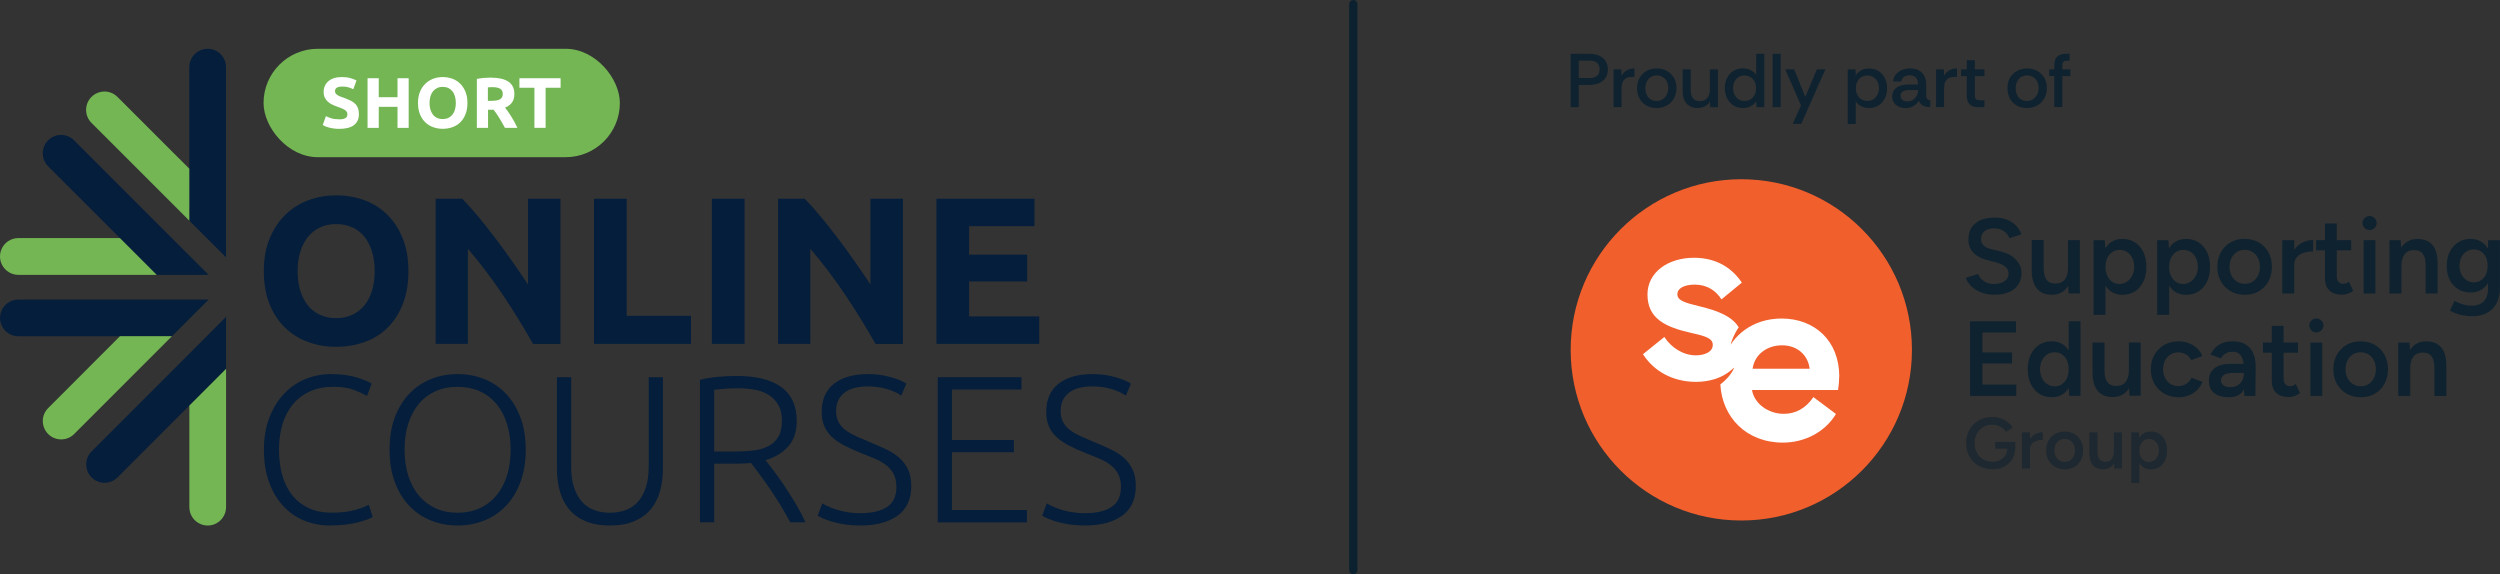 <?xml version="1.0" encoding="UTF-8"?>
<svg id="Layer_2" data-name="Layer 2" xmlns="http://www.w3.org/2000/svg" viewBox="0 0 488.9 112.31">
  <rect x="0" y="0" width="488.9" height="112.31" fill="#333333" stroke="none"/>
  <defs>
    <style>
      .cls-1 {
        isolation: isolate;
        opacity: .6;
      }

      .cls-1, .cls-2 {
        fill: #0f222f;
      }

      .cls-3 {
        fill: none;
        stroke: #0c212f;
        stroke-linecap: round;
        stroke-miterlimit: 10;
        stroke-width: 1.62px;
      }

      .cls-4 {
        fill: #fff;
      }

      .cls-5 {
        fill: #73b653;
      }

      .cls-6 {
        fill: #051e3b;
      }

      .cls-7 {
        fill: #f15f2d;
      }
    </style>
  </defs>
  <g id="Layer_1-2" data-name="Layer 1">
    <g>
      <g>
        <g>
          <g id="_Radial_Repeat_" data-name="&amp;lt;Radial Repeat&amp;gt;">
            <g>
              <path class="cls-6" d="M17.91,88.28l19.5-19.5,6.8-6.83v6.58s0,3.59,0,3.59l-1.26,1.27-3.75,3.75-.9.9-1.27,1.27-14.04,14.05c-1.03,1.03-2.57,1.34-3.92.78-.43-.18-.81-.43-1.14-.76l-.02-.02c-.68-.67-1.05-1.58-1.05-2.54,0-.96.37-1.86,1.05-2.54Z"/>
              <path class="cls-5" d="M37.03,79.32l1.27-1.27.9-.9,3.75-3.75,1.26-1.27v27.02c0,1.98-1.59,3.62-3.58,3.62-.47,0-.94-.09-1.38-.27-1.35-.56-2.22-1.86-2.22-3.32v-19.86Z"/>
            </g>
          </g>
          <g id="_Radial_Repeat_-2" data-name="&amp;lt;Radial Repeat&amp;gt;">
            <g>
              <path class="cls-6" d="M3.6,58.57h27.57s9.64,0,9.64,0l-4.64,4.65-2.54,2.54h-1.79s-5.3,0-5.3,0h-1.27s-1.8,0-1.8,0H3.6c-1.46,0-2.76-.87-3.32-2.22-.18-.43-.27-.88-.27-1.34v-.03c0-.96.37-1.86,1.05-2.54.68-.68,1.58-1.05,2.54-1.05Z"/>
              <path class="cls-5" d="M23.46,65.75h1.8s1.27,0,1.27,0h5.3s1.79,0,1.79,0l-19.12,19.13c-1.4,1.4-3.68,1.4-5.08,0-.33-.34-.6-.73-.78-1.17-.56-1.35-.25-2.88.78-3.91l14.04-14.05Z"/>
            </g>
          </g>
          <g id="_Radial_Repeat_-3" data-name="&amp;lt;Radial Repeat&amp;gt;">
            <g>
              <path class="cls-6" d="M14.49,27.44l19.5,19.5,6.82,6.81h-6.57s-3.59,0-3.59,0l-1.27-1.27-3.75-3.75-.9-.9-1.27-1.27-14.05-14.04c-1.03-1.03-1.34-2.57-.78-3.92.18-.43.43-.81.76-1.14l.02-.02c.67-.68,1.58-1.05,2.54-1.05.96,0,1.86.37,2.54,1.05Z"/>
              <path class="cls-5" d="M23.45,46.56l1.27,1.27.9.9,3.75,3.75,1.27,1.27H3.6c-1.98,0-3.59-1.61-3.6-3.59,0-.47.09-.94.27-1.38.56-1.35,1.86-2.22,3.32-2.22h19.86Z"/>
            </g>
          </g>
          <g id="_Radial_Repeat_-4" data-name="&amp;lt;Radial Repeat&amp;gt;">
            <g>
              <path class="cls-6" d="M44.2,13.13v27.57s0,9.63,0,9.63l-4.64-4.63-2.54-2.54v-1.79s0-5.3,0-5.3v-1.27s0-1.8,0-1.8V13.13c0-1.46.87-2.76,2.22-3.32.43-.18.88-.27,1.34-.27h.03c.96,0,1.86.37,2.54,1.05.68.68,1.05,1.58,1.05,2.54Z"/>
              <path class="cls-5" d="M37.02,32.99v1.8s0,1.27,0,1.27v5.3s0,1.79,0,1.79l-19.13-19.12c-1.4-1.4-1.4-3.68,0-5.08.34-.33.73-.6,1.17-.78,1.35-.56,2.88-.25,3.91.78l14.05,14.04Z"/>
            </g>
          </g>
        </g>
        <g>
          <g>
            <rect class="cls-5" x="51.54" y="9.54" width="69.68" height="21.2" rx="10.6" ry="10.6"/>
            <g>
              <path class="cls-4" d="M66.38,23.34c.31,0,.56-.03.76-.08.2-.05.36-.12.48-.21.12-.09.21-.19.25-.31.05-.12.07-.26.07-.41,0-.32-.15-.58-.45-.79-.3-.21-.81-.44-1.54-.68-.32-.11-.64-.24-.95-.39-.32-.14-.6-.33-.85-.55-.25-.22-.46-.49-.62-.8s-.24-.69-.24-1.14.08-.85.25-1.21c.17-.36.41-.67.71-.92.31-.25.68-.45,1.12-.58.44-.14.93-.2,1.48-.2.65,0,1.22.07,1.69.21.48.14.87.29,1.18.46l-.63,1.72c-.27-.14-.57-.26-.9-.37-.33-.11-.73-.16-1.2-.16-.52,0-.9.07-1.13.22-.23.14-.34.37-.34.67,0,.18.04.33.13.45.08.12.2.23.36.33.15.1.33.19.53.27.2.08.42.16.67.24.5.19.94.37,1.32.55s.68.39.93.64c.25.24.43.53.55.85.12.33.18.72.18,1.19,0,.91-.32,1.61-.95,2.11-.63.5-1.59.75-2.87.75-.43,0-.82-.03-1.16-.08-.35-.05-.65-.11-.92-.19-.27-.07-.5-.15-.69-.24-.19-.08-.35-.16-.48-.24l.62-1.74c.29.16.65.3,1.07.43.42.13.95.19,1.56.19Z"/>
              <path class="cls-4" d="M77.74,15.3h2.18v9.71h-2.18v-4.12h-3.67v4.12h-2.19v-9.71h2.19v3.71h3.67v-3.71Z"/>
              <path class="cls-4" d="M91.41,20.14c0,.83-.12,1.56-.37,2.19-.25.63-.59,1.16-1.02,1.58-.43.43-.94.74-1.53.96-.59.21-1.23.32-1.91.32s-1.29-.11-1.88-.32c-.59-.21-1.1-.53-1.54-.96-.44-.42-.78-.95-1.04-1.58-.25-.63-.38-1.36-.38-2.19s.13-1.56.39-2.19c.26-.63.61-1.16,1.06-1.59.44-.43.96-.75,1.54-.97.58-.21,1.2-.32,1.84-.32s1.29.11,1.88.32c.59.21,1.1.54,1.54.97.44.43.78.96,1.04,1.59s.38,1.36.38,2.19ZM84,20.14c0,.48.06.91.17,1.29.12.38.28.71.5.99s.49.49.81.64c.32.15.68.22,1.09.22s.76-.07,1.09-.22c.32-.15.59-.36.81-.64s.39-.6.5-.99c.12-.38.17-.81.17-1.29s-.06-.91-.17-1.3c-.12-.39-.28-.72-.5-.99s-.49-.49-.81-.64c-.32-.15-.68-.22-1.09-.22s-.78.08-1.09.23-.59.37-.81.64c-.22.28-.39.61-.5.99-.12.39-.17.81-.17,1.28Z"/>
              <path class="cls-4" d="M96.08,15.19c1.46,0,2.57.26,3.35.78.77.52,1.16,1.32,1.16,2.42,0,.68-.16,1.23-.47,1.66-.31.43-.76.76-1.35,1,.2.24.4.52.62.83s.43.64.64.98c.21.34.41.7.61,1.06s.38.73.55,1.09h-2.44c-.18-.32-.36-.64-.54-.97-.18-.33-.37-.64-.56-.95-.19-.31-.38-.6-.57-.88-.19-.28-.38-.53-.56-.75h-1.08v3.54h-2.19v-9.57c.48-.09.97-.16,1.48-.2.51-.04.96-.06,1.37-.06ZM96.2,17.05c-.16,0-.3,0-.43.01-.13,0-.24.02-.36.03v2.63h.62c.82,0,1.41-.1,1.76-.31.35-.21.53-.56.53-1.05s-.18-.81-.54-1.02-.89-.3-1.59-.3Z"/>
              <path class="cls-4" d="M109.63,15.3v1.86h-2.93v7.84h-2.19v-7.84h-2.93v-1.86h8.04Z"/>
            </g>
          </g>
          <g>
            <g>
              <path class="cls-6" d="M79.87,53.03c0,2.43-.36,4.57-1.09,6.41s-1.71,3.39-2.97,4.63c-1.26,1.24-2.75,2.18-4.49,2.81-1.73.63-3.6.94-5.59.94s-3.77-.31-5.49-.94c-1.72-.63-3.22-1.56-4.51-2.81-1.28-1.24-2.29-2.79-3.03-4.63-.74-1.84-1.11-3.98-1.11-6.41s.38-4.57,1.15-6.41c.76-1.84,1.8-3.39,3.09-4.65,1.3-1.26,2.8-2.2,4.51-2.83,1.71-.63,3.5-.94,5.39-.94s3.77.31,5.49.94c1.72.63,3.22,1.57,4.51,2.83,1.28,1.26,2.29,2.81,3.03,4.65.74,1.84,1.11,3.98,1.11,6.41ZM58.2,53.03c0,1.39.17,2.65.51,3.77.34,1.12.83,2.08,1.47,2.89.64.81,1.43,1.43,2.36,1.86.93.44,1.99.66,3.2.66s2.23-.22,3.17-.66c.94-.44,1.73-1.06,2.38-1.86.64-.81,1.13-1.77,1.47-2.89.34-1.12.51-2.38.51-3.77s-.17-2.66-.51-3.79c-.34-1.13-.83-2.1-1.47-2.91-.64-.81-1.43-1.43-2.38-1.86-.94-.44-2-.65-3.17-.65s-2.27.23-3.2.68-1.71,1.08-2.36,1.88c-.64.81-1.13,1.78-1.47,2.91-.34,1.13-.51,2.38-.51,3.75Z"/>
              <path class="cls-6" d="M104.24,67.25c-1.83-3.25-3.81-6.46-5.94-9.63-2.13-3.17-4.4-6.16-6.8-8.97v18.6h-6.31v-28.39h5.2c.9.9,1.9,2.01,2.99,3.32,1.09,1.31,2.2,2.71,3.34,4.2,1.13,1.49,2.26,3.03,3.38,4.63,1.12,1.6,2.17,3.13,3.15,4.61v-16.75h6.35v28.39h-5.37Z"/>
              <path class="cls-6" d="M135.13,61.76v5.49h-18.97v-28.39h6.39v22.9h12.58Z"/>
              <path class="cls-6" d="M139.22,38.86h6.39v28.39h-6.39v-28.39Z"/>
              <path class="cls-6" d="M171.21,67.25c-1.83-3.25-3.81-6.46-5.94-9.63-2.13-3.17-4.4-6.16-6.8-8.97v18.6h-6.31v-28.39h5.2c.9.9,1.9,2.01,2.99,3.32,1.09,1.31,2.2,2.71,3.34,4.2,1.13,1.49,2.26,3.03,3.38,4.63,1.12,1.6,2.17,3.13,3.15,4.61v-16.75h6.35v28.39h-5.37Z"/>
              <path class="cls-6" d="M183.13,67.25v-28.39h19.17v5.37h-12.78v5.57h11.35v5.24h-11.35v6.84h13.72v5.37h-20.11Z"/>
            </g>
            <g>
              <path class="cls-6" d="M64.55,102.77c-1.83,0-3.53-.33-5.1-.98-1.57-.65-2.94-1.61-4.1-2.87-1.16-1.26-2.08-2.81-2.74-4.65-.67-1.84-1-3.95-1-6.33s.36-4.48,1.09-6.33c.72-1.84,1.69-3.39,2.89-4.65,1.2-1.26,2.59-2.2,4.18-2.85,1.58-.64,3.24-.96,4.96-.96,1.06,0,2.03.07,2.91.2.87.14,1.64.31,2.29.51.66.21,1.21.41,1.68.61.46.2.82.39,1.06.55l-.9,2.42c-.68-.41-1.55-.81-2.6-1.21-1.05-.4-2.36-.59-3.91-.59-1.78,0-3.32.3-4.65.9-1.32.6-2.44,1.45-3.34,2.54-.9,1.09-1.58,2.39-2.03,3.89-.45,1.5-.68,3.17-.68,5s.23,3.58.68,5.1,1.11,2.81,1.99,3.87c.87,1.06,1.95,1.88,3.22,2.46,1.27.57,2.72.86,4.36.86,1.8,0,3.31-.17,4.53-.51,1.22-.34,2.14-.69,2.77-1.04l.78,2.38c-.19.14-.52.29-.98.47-.46.18-1.05.36-1.76.55-.71.19-1.53.35-2.46.47-.93.12-1.97.18-3.11.18Z"/>
              <path class="cls-6" d="M102.81,87.94c0,2.43-.36,4.57-1.07,6.43-.71,1.86-1.67,3.41-2.89,4.65-1.22,1.24-2.63,2.18-4.24,2.81-1.61.63-3.32.94-5.12.94s-3.51-.31-5.12-.94c-1.61-.63-3.02-1.56-4.24-2.81-1.22-1.24-2.18-2.79-2.89-4.65-.71-1.86-1.06-4-1.06-6.43s.35-4.57,1.06-6.41c.71-1.84,1.67-3.39,2.89-4.63,1.21-1.24,2.63-2.18,4.24-2.81,1.61-.63,3.32-.94,5.12-.94s3.51.31,5.12.94c1.61.63,3.02,1.56,4.24,2.81,1.21,1.24,2.18,2.79,2.89,4.63.71,1.84,1.07,3.98,1.07,6.41ZM99.86,87.94c0-1.91-.25-3.62-.74-5.14s-1.19-2.81-2.09-3.87c-.9-1.06-1.99-1.88-3.26-2.44-1.27-.56-2.7-.84-4.28-.84s-3.01.28-4.28.84c-1.27.56-2.36,1.37-3.26,2.44-.9,1.07-1.6,2.36-2.09,3.87s-.74,3.23-.74,5.14.25,3.63.74,5.14,1.19,2.81,2.09,3.87c.9,1.06,1.99,1.88,3.26,2.46s2.7.86,4.28.86,3.01-.29,4.28-.86c1.27-.57,2.36-1.39,3.26-2.46.9-1.07,1.6-2.36,2.09-3.87s.74-3.23.74-5.14Z"/>
              <path class="cls-6" d="M119.27,102.77c-1.88,0-3.49-.29-4.81-.86-1.32-.57-2.4-1.36-3.22-2.38-.82-1.01-1.41-2.19-1.78-3.54-.37-1.35-.55-2.81-.55-4.36v-17.86h2.79v17.49c0,1.56.18,2.9.55,4.03.37,1.13.88,2.07,1.54,2.81.65.74,1.45,1.28,2.38,1.64.93.36,1.97.53,3.11.53s2.18-.18,3.11-.53c.93-.35,1.72-.9,2.38-1.64.65-.74,1.17-1.67,1.54-2.81.37-1.13.55-2.48.55-4.03v-17.49h2.78v17.86c0,1.56-.18,3.01-.55,4.36-.37,1.35-.96,2.53-1.78,3.54-.82,1.01-1.89,1.8-3.22,2.38s-2.93.86-4.81.86Z"/>
              <path class="cls-6" d="M155.81,82.29c0,2.13-.56,3.81-1.68,5.04-1.12,1.23-2.59,2.12-4.42,2.66.44.55,1,1.28,1.7,2.21.7.93,1.41,1.95,2.15,3.05.74,1.11,1.46,2.26,2.17,3.46.71,1.2,1.31,2.35,1.8,3.44h-2.99c-.57-1.09-1.19-2.18-1.86-3.28-.67-1.09-1.35-2.15-2.05-3.18-.7-1.02-1.37-1.97-2.03-2.85s-1.23-1.64-1.72-2.29c-.87.08-1.75.12-2.62.12h-4.59v11.47h-2.79v-27.85c.98-.27,2.14-.47,3.46-.59,1.32-.12,2.55-.18,3.67-.18,3.91,0,6.85.74,8.83,2.21,1.98,1.47,2.97,3.66,2.97,6.55ZM144.34,75.94c-1.04,0-1.95.03-2.72.1-.78.07-1.43.13-1.95.18v12.08h3.85c1.28,0,2.5-.06,3.65-.18s2.14-.4,2.99-.82c.85-.42,1.52-1.03,2.01-1.82.49-.79.74-1.87.74-3.24,0-1.26-.25-2.29-.74-3.11-.49-.82-1.13-1.47-1.92-1.95-.79-.48-1.7-.81-2.72-.98-1.02-.18-2.08-.27-3.17-.27Z"/>
              <path class="cls-6" d="M168.3,100.35c2.21,0,3.93-.4,5.16-1.21,1.23-.81,1.84-2.11,1.84-3.92,0-1.04-.2-1.91-.59-2.61-.4-.7-.92-1.29-1.58-1.77-.65-.48-1.41-.89-2.25-1.23-.85-.34-1.73-.7-2.66-1.08-1.17-.46-2.23-.94-3.15-1.42-.93-.49-1.72-1.04-2.38-1.65-.66-.61-1.15-1.32-1.49-2.11-.34-.79-.51-1.72-.51-2.79,0-2.43.81-4.27,2.42-5.53,1.61-1.26,3.85-1.88,6.72-1.88.76,0,1.52.06,2.25.16.74.11,1.43.25,2.07.43.64.18,1.23.38,1.76.59.53.22.98.45,1.33.7l-.98,2.34c-.79-.55-1.76-.98-2.89-1.31-1.13-.33-2.36-.49-3.67-.49-.9,0-1.73.09-2.48.27-.75.18-1.4.46-1.95.86s-.98.89-1.29,1.49c-.31.6-.47,1.32-.47,2.17s.16,1.61.49,2.21c.33.6.79,1.12,1.37,1.56.59.44,1.28.83,2.07,1.19.79.36,1.65.72,2.58,1.11,1.12.46,2.18.93,3.17,1.39,1,.46,1.86,1.01,2.6,1.64.74.63,1.32,1.39,1.76,2.29.44.9.66,2.01.66,3.32,0,2.57-.9,4.49-2.68,5.78-1.79,1.28-4.21,1.92-7.27,1.92-1.09,0-2.09-.07-2.99-.2-.9-.14-1.71-.31-2.42-.51-.71-.21-1.31-.42-1.8-.63-.49-.22-.87-.41-1.15-.57l.9-2.42c.27.16.64.36,1.11.57.46.22,1.01.43,1.64.64.63.2,1.34.38,2.13.51s1.67.2,2.62.2Z"/>
              <path class="cls-6" d="M183.38,102.15v-28.39h16.38v2.42h-13.6v9.87h12.12v2.38h-12.12v11.31h14.66v2.42h-17.45Z"/>
              <path class="cls-6" d="M212.21,100.35c2.21,0,3.93-.4,5.16-1.21,1.23-.81,1.84-2.11,1.84-3.92,0-1.04-.2-1.91-.59-2.61-.4-.7-.92-1.29-1.58-1.77-.65-.48-1.41-.89-2.25-1.23-.85-.34-1.73-.7-2.66-1.08-1.17-.46-2.23-.94-3.15-1.42-.93-.49-1.72-1.04-2.38-1.65-.66-.61-1.15-1.32-1.49-2.11-.34-.79-.51-1.72-.51-2.79,0-2.43.81-4.27,2.42-5.53,1.61-1.26,3.85-1.88,6.72-1.88.76,0,1.52.06,2.25.16.74.11,1.43.25,2.07.43.64.18,1.23.38,1.76.59.53.22.98.45,1.33.7l-.98,2.34c-.79-.55-1.76-.98-2.89-1.31-1.13-.33-2.36-.49-3.67-.49-.9,0-1.73.09-2.48.27-.75.18-1.4.46-1.95.86s-.98.89-1.29,1.49c-.31.6-.47,1.32-.47,2.17s.16,1.61.49,2.21c.33.6.79,1.12,1.37,1.56.59.44,1.28.83,2.07,1.19.79.36,1.65.72,2.58,1.11,1.12.46,2.18.93,3.17,1.39,1,.46,1.86,1.01,2.6,1.64.74.63,1.32,1.39,1.76,2.29.44.9.66,2.01.66,3.32,0,2.57-.9,4.49-2.68,5.78-1.79,1.28-4.21,1.92-7.27,1.92-1.09,0-2.09-.07-2.99-.2-.9-.14-1.71-.31-2.42-.51-.71-.21-1.31-.42-1.8-.63-.49-.22-.87-.41-1.15-.57l.9-2.42c.27.16.64.36,1.11.57.46.22,1.01.43,1.64.64.63.2,1.34.38,2.13.51s1.67.2,2.62.2Z"/>
            </g>
          </g>
        </g>
      </g>
      <g>
        <g>
          <g id="Layer_1-2" data-name="Layer 1-2">
            <path class="cls-2" d="M403.31,20.95v-6.06h1.57v-1.33h-1.57v-.76c0-.34.08-.58.22-.72.15-.14.4-.21.75-.21h.45v-1.36h-.68c-.74,0-1.3.18-1.71.53-.4.35-.6.93-.6,1.73v.77h-1v1.33h1v6.06h1.58,0ZM395.31,19.48c-.34-.19-.61-.47-.81-.85-.2-.38-.31-.83-.31-1.37,0-.48.09-.9.26-1.28s.43-.67.76-.9c.33-.22.73-.33,1.2-.33s.84.1,1.18.31c.34.2.6.49.79.86.19.37.28.81.28,1.3s-.1.92-.3,1.3-.47.68-.81.9c-.34.22-.73.33-1.18.33-.38,0-.74-.09-1.07-.28M398.4,20.63c.59-.33,1.05-.79,1.38-1.38.33-.59.5-1.25.5-2,0-.81-.17-1.49-.51-2.07-.34-.58-.81-1.02-1.39-1.33-.58-.31-1.23-.47-1.95-.47s-1.36.16-1.95.47c-.58.31-1.04.76-1.39,1.33-.34.58-.51,1.27-.51,2.07s.17,1.47.5,2.06c.33.59.79,1.04,1.36,1.35s1.22.47,1.92.47c.76,0,1.44-.17,2.03-.5M388.07,20.95v-1.34h-.83c-.36,0-.62-.07-.79-.19-.17-.13-.25-.38-.25-.76v-3.77h1.88v-1.33h-1.88v-1.79h-1.58v1.79h-1.12v1.33h1.12v3.77c0,.82.2,1.4.59,1.76s.96.54,1.69.54h1.18,0ZM380.19,20.95v-3.71c0-.74.17-1.3.51-1.66.34-.36.87-.55,1.59-.55h.42v-1.65c-.58,0-1.08.13-1.51.38-.43.25-.77.6-1.02,1.05l-.04-1.25h-1.52v7.39h1.58,0ZM372.08,19.57c-.27-.17-.4-.45-.4-.83,0-.29.08-.51.23-.68.15-.16.36-.28.61-.35.25-.07.52-.1.8-.1h1.77v.04c0,.39-.09.74-.26,1.07-.17.33-.41.59-.72.8-.3.2-.66.31-1.08.31-.37,0-.69-.09-.95-.26M374.23,20.72c.46-.27.81-.61,1.04-1.02.11.3.26.54.46.72.19.18.44.31.72.4.29.09.63.13,1.03.13v-1.36c-.29-.02-.49-.1-.6-.23s-.18-.35-.19-.63v-2.25c0-.61-.12-1.14-.36-1.61-.24-.47-.59-.83-1.06-1.1-.47-.26-1.06-.39-1.79-.39-.55,0-1.06.1-1.54.31-.48.2-.88.49-1.19.87-.31.38-.49.83-.54,1.37h1.59c.08-.43.28-.74.59-.93s.67-.29,1.08-.29c.32,0,.6.07.84.19.24.13.43.32.57.59.14.26.21.61.21,1.04h-1.88c-.58,0-1.11.08-1.59.24s-.86.41-1.15.76c-.28.35-.43.8-.43,1.36,0,.48.12.88.36,1.22.24.34.56.59.95.77.4.17.83.26,1.3.26.59,0,1.11-.14,1.57-.41M363.99,19.42c-.33-.22-.59-.52-.78-.9-.19-.38-.28-.8-.28-1.26,0-.49.1-.92.29-1.3.19-.38.46-.67.8-.88.34-.21.73-.31,1.16-.31s.83.1,1.17.31c.34.2.61.49.81.86.19.37.29.81.29,1.3s-.1.91-.29,1.28-.46.67-.8.89-.73.33-1.18.33-.85-.11-1.19-.33M362.91,24.23v-4.4c.23.36.56.66,1.01.92.44.25.97.38,1.59.38.73,0,1.35-.17,1.88-.51.53-.34.93-.81,1.22-1.4s.43-1.25.43-1.97-.14-1.37-.43-1.95c-.28-.59-.69-1.05-1.21-1.39-.53-.34-1.16-.51-1.89-.51-.6,0-1.11.12-1.55.37-.44.24-.78.55-1.04.93l-.06-1.12h-1.52v10.67h1.58ZM352.25,24.23l4.72-10.67h-1.65l-2.28,5.39-2.16-5.39h-1.76l3.08,7.06-1.62,3.6h1.67,0ZM348.23,10.52h-1.58v10.43h1.58v-10.43ZM340.03,19.43c-.34-.21-.61-.5-.81-.88s-.3-.81-.3-1.31.1-.93.29-1.3c.19-.37.46-.66.79-.86.33-.21.72-.31,1.15-.31s.8.1,1.14.29c.34.19.62.48.82.85.2.37.3.82.3,1.35,0,.47-.09.89-.28,1.27-.18.38-.44.67-.77.89-.33.22-.74.33-1.21.33-.42,0-.79-.1-1.13-.31M342.4,20.76c.45-.25.79-.56,1.04-.94l.06,1.13h1.52v-10.43h-1.58v4.14c-.28-.41-.64-.72-1.1-.95-.45-.22-.95-.34-1.48-.34-.74,0-1.37.17-1.9.51s-.94.81-1.23,1.39c-.29.58-.43,1.23-.43,1.95s.15,1.38.43,1.97c.29.58.7,1.05,1.22,1.41.53.35,1.16.53,1.89.53.58,0,1.1-.12,1.55-.37M333.4,20.8c.43-.22.76-.53,1-.93l.04,1.09h1.52v-7.39h-1.58v3.96c0,.71-.18,1.26-.53,1.66s-.83.6-1.42.6-1.03-.18-1.33-.55c-.3-.37-.46-.88-.46-1.53v-4.14h-1.58v4.35c0,.68.12,1.25.36,1.73.24.48.58.85,1.02,1.1.44.25.97.38,1.57.38.5,0,.96-.11,1.39-.34M322.89,19.48c-.34-.19-.61-.47-.81-.85-.2-.38-.31-.83-.31-1.37,0-.48.09-.9.26-1.28s.43-.67.76-.9c.33-.22.73-.33,1.2-.33s.84.1,1.18.31c.34.2.6.49.79.86.19.37.28.81.28,1.3s-.1.92-.3,1.3-.47.68-.81.9c-.34.22-.73.33-1.18.33-.38,0-.74-.09-1.07-.28M325.97,20.63c.59-.33,1.05-.79,1.38-1.38.33-.59.5-1.25.5-2,0-.81-.17-1.49-.51-2.07-.34-.58-.81-1.02-1.39-1.33-.58-.31-1.23-.47-1.95-.47s-1.36.16-1.95.47c-.58.31-1.04.76-1.39,1.33-.34.58-.51,1.27-.51,2.07s.17,1.47.5,2.06c.33.59.79,1.04,1.36,1.35s1.22.47,1.92.47c.76,0,1.44-.17,2.03-.5M317.12,20.95v-3.71c0-.74.17-1.3.51-1.66.34-.36.87-.55,1.59-.55h.42v-1.65c-.58,0-1.08.13-1.51.38-.43.25-.77.6-1.02,1.05l-.04-1.25h-1.52v7.39h1.58,0ZM308.74,11.86h2.04c.74,0,1.27.15,1.58.46.31.3.46.72.46,1.24s-.16.94-.46,1.24c-.31.3-.83.46-1.58.46h-2.04v-3.4ZM308.74,20.95v-4.34h2.07c.72,0,1.34-.11,1.88-.34s.97-.57,1.28-1.02c.31-.45.46-1.02.46-1.69s-.15-1.21-.46-1.66c-.3-.45-.72-.79-1.26-1.03-.54-.23-1.17-.35-1.91-.35h-3.65v10.43h1.58Z"/>
          </g>
          <g>
            <g>
              <path class="cls-2" d="M391.18,49.16l-1.79-.44c-.61-.15-1.09-.38-1.45-.68-.35-.3-.53-.72-.53-1.26,0-.67.23-1.19.68-1.56.45-.38,1.07-.56,1.87-.56s1.4.18,1.92.54c.51.36.88.82,1.08,1.38l2.34-.75c-.22-.63-.56-1.19-1.02-1.68-.46-.49-1.04-.88-1.74-1.17-.7-.28-1.52-.43-2.45-.43-1.65,0-2.93.38-3.82,1.14-.89.76-1.33,1.82-1.33,3.18,0,.72.16,1.35.47,1.88.31.53.74.97,1.29,1.31.55.35,1.16.61,1.85.79l1.79.46c.75.2,1.35.47,1.79.82.45.35.67.81.67,1.37,0,.61-.26,1.11-.79,1.48-.53.38-1.24.56-2.15.56-.78-.01-1.43-.22-1.96-.6-.53-.39-.88-.84-1.06-1.36l-2.38.73c.12.43.34.84.66,1.24.31.4.71.75,1.19,1.07.48.32,1.04.57,1.67.75.63.18,1.33.27,2.1.27,1.13,0,2.08-.18,2.87-.54.79-.36,1.38-.86,1.78-1.5.4-.64.6-1.38.6-2.21,0-.95-.36-1.81-1.08-2.59-.72-.78-1.74-1.33-3.04-1.65h0Z"/>
              <path class="cls-2" d="M399.16,57.15c.59.33,1.3.5,2.12.5s1.55-.21,2.14-.62c.4-.28.74-.65,1.02-1.11l.1,1.47h2.19v-10.43h-2.31v5.44c0,.99-.22,1.74-.65,2.27-.43.53-1.04.79-1.84.77-.45,0-.84-.09-1.18-.27-.34-.18-.61-.5-.8-.96-.19-.46-.29-1.1-.29-1.92v-5.34h-2.34v5.88c0,1.11.16,2.02.48,2.73.32.71.77,1.23,1.37,1.56Z"/>
              <path class="cls-2" d="M411.75,55.86c.28.45.62.82,1.03,1.12.63.45,1.39.68,2.26.68.95,0,1.77-.23,2.47-.68.7-.45,1.25-1.09,1.65-1.91.4-.82.59-1.78.59-2.88s-.2-2.07-.59-2.89c-.4-.81-.95-1.45-1.65-1.9-.7-.45-1.53-.68-2.47-.68-.88,0-1.63.23-2.26.68-.42.3-.77.69-1.06,1.15l-.12-1.58h-2.19v14.6h2.34v-5.71ZM413.06,49.3c.42-.28.89-.43,1.42-.43.57,0,1.07.14,1.5.42.43.28.77.67,1.01,1.17.24.5.37,1.08.37,1.73s-.13,1.23-.39,1.73c-.26.5-.6.89-1.03,1.18-.43.29-.92.43-1.48.43s-1-.14-1.41-.43c-.41-.28-.73-.68-.96-1.18-.23-.5-.34-1.08-.34-1.73s.11-1.21.34-1.71c.23-.5.55-.89.97-1.18h0Z"/>
              <path class="cls-2" d="M431.61,49.3c-.4-.81-.95-1.45-1.65-1.9-.7-.45-1.53-.68-2.47-.68-.88,0-1.63.23-2.26.68-.42.3-.77.69-1.06,1.15l-.12-1.58h-2.19v14.6h2.34v-5.71c.28.45.62.82,1.03,1.12.63.45,1.39.68,2.26.68.95,0,1.77-.23,2.47-.68.7-.45,1.25-1.09,1.65-1.91.4-.82.59-1.78.59-2.88s-.2-2.07-.59-2.89ZM429.42,53.92c-.26.5-.6.89-1.03,1.18-.43.29-.92.43-1.48.43s-1-.14-1.41-.43c-.41-.28-.73-.68-.96-1.18-.23-.5-.34-1.08-.34-1.73s.11-1.21.34-1.71c.23-.5.55-.89.97-1.18.42-.28.89-.43,1.42-.43.57,0,1.07.14,1.5.42.43.28.77.67,1.01,1.17.24.5.37,1.08.37,1.73s-.13,1.23-.39,1.73h0Z"/>
              <path class="cls-2" d="M443.62,55.02c.45-.82.68-1.77.68-2.84s-.23-2.02-.68-2.84c-.45-.82-1.08-1.46-1.89-1.93-.81-.47-1.74-.7-2.79-.7s-1.95.23-2.75.7c-.81.47-1.44,1.11-1.89,1.93-.45.82-.68,1.77-.68,2.84s.23,2.02.69,2.84c.46.82,1.09,1.46,1.9,1.93.81.47,1.74.7,2.79.7s1.94-.23,2.74-.7c.8-.47,1.42-1.11,1.88-1.93h0ZM441.57,53.9c-.25.49-.59.88-1.03,1.17-.44.29-.95.43-1.53.43s-1.1-.14-1.55-.43c-.45-.28-.81-.67-1.06-1.17-.26-.49-.39-1.07-.39-1.72s.13-1.23.38-1.72c.25-.49.6-.88,1.04-1.17.44-.28.96-.43,1.54-.43s1.1.14,1.55.43c.45.29.8.67,1.05,1.17.25.49.38,1.07.38,1.72s-.13,1.23-.38,1.72Z"/>
              <path class="cls-2" d="M452.35,46.93c-.75,0-1.47.18-2.16.53-.62.32-1.12.79-1.53,1.4v-1.89h-2.34v10.43h2.34v-5.59c0-.64.17-1.15.52-1.54.35-.39.8-.67,1.37-.84.56-.17,1.16-.26,1.8-.26v-2.23Z"/>
              <path class="cls-2" d="M459.12,57.45c.36-.13.72-.32,1.08-.57l-.85-1.77c-.21.15-.4.26-.56.31-.17.06-.32.08-.46.08-.45,0-.78-.13-1.01-.38-.23-.25-.34-.62-.34-1.11v-5.05h2.82v-2h-2.82v-3.25h-2.31v3.25h-1.73v2h1.73v5.48c0,1.03.29,1.82.87,2.37.58.55,1.41.82,2.51.82.36,0,.72-.07,1.08-.2h0Z"/>
              <rect class="cls-2" x="462.23" y="46.97" width="2.31" height="10.43"/>
              <path class="cls-2" d="M463.4,44.99c.38,0,.7-.14.97-.41s.41-.59.41-.97-.14-.69-.41-.96c-.27-.26-.59-.4-.97-.4s-.7.13-.97.4c-.27.26-.41.58-.41.96s.14.7.41.97c.27.27.59.41.97.41Z"/>
              <path class="cls-2" d="M469.63,51.95c0-.99.22-1.74.65-2.27.43-.53,1.04-.78,1.81-.77.46,0,.86.09,1.2.27.34.18.6.5.79.95.19.45.28,1.09.28,1.93v5.34h2.34v-5.88c0-1.13-.16-2.04-.47-2.74-.31-.7-.76-1.22-1.36-1.55-.59-.33-1.3-.5-2.14-.5s-1.53.21-2.13.62c-.4.28-.74.65-1.02,1.09l-.11-1.46h-2.19v10.43h2.34v-5.44h0Z"/>
              <path class="cls-2" d="M486.57,46.97v1.68c-.31-.51-.7-.94-1.16-1.26-.63-.44-1.37-.67-2.22-.67-.95,0-1.77.22-2.47.67-.7.45-1.25,1.06-1.65,1.86-.4.79-.59,1.73-.59,2.82,0,1.01.2,1.91.59,2.68.4.77.95,1.37,1.65,1.8.7.43,1.53.65,2.47.65.85,0,1.59-.21,2.22-.64.46-.31.85-.71,1.16-1.21v1.03c0,.78-.13,1.42-.4,1.92-.26.5-.63.87-1.11,1.12-.47.24-1.01.36-1.61.36-.56,0-1.06-.06-1.5-.17-.45-.11-.83-.24-1.16-.39-.33-.15-.59-.27-.78-.37l-.9,1.88c.22.15.54.31.94.48.4.17.9.31,1.49.44.59.12,1.25.19,1.99.19,1.07,0,2.01-.21,2.81-.64.81-.42,1.43-1.05,1.88-1.88.44-.83.67-1.83.67-3.01v-9.34h-2.34ZM486.15,53.65c-.22.48-.53.86-.93,1.14-.4.28-.86.42-1.39.42-.56,0-1.05-.14-1.48-.42-.43-.28-.77-.66-1.01-1.14-.24-.48-.36-1.03-.36-1.66s.12-1.2.36-1.68c.24-.48.58-.85,1-1.13.42-.27.91-.41,1.47-.41s.99.14,1.4.41c.4.27.72.65.94,1.13.22.48.33,1.04.33,1.68s-.11,1.18-.33,1.66Z"/>
              <polygon class="cls-2" points="387.68 71.08 393.48 71.08 393.48 68.92 387.68 68.92 387.68 65.04 394.25 65.04 394.25 62.83 385.26 62.83 385.26 77.42 394.31 77.42 394.31 75.21 387.68 75.21 387.68 71.08"/>
              <path class="cls-2" d="M398.79,77c.7.45,1.53.68,2.47.68.88,0,1.63-.23,2.26-.68.42-.3.76-.69,1.05-1.15l.08,1.57h2.21v-14.6h-2.31v5.71c-.28-.44-.62-.82-1.03-1.11-.63-.45-1.39-.68-2.26-.68-.95,0-1.77.23-2.47.68-.7.45-1.25,1.08-1.65,1.9-.4.81-.59,1.78-.59,2.89s.2,2.06.59,2.88c.4.82.95,1.46,1.65,1.91h0ZM399.33,70.48c.24-.5.58-.89,1.01-1.17.43-.28.92-.42,1.48-.42s1.02.14,1.43.42c.41.28.73.67.96,1.17.23.5.34,1.08.34,1.73s-.11,1.23-.34,1.73c-.23.5-.55.89-.96,1.18-.41.29-.88.43-1.41.43-.56,0-1.05-.14-1.49-.43-.44-.28-.78-.68-1.02-1.18-.24-.5-.37-1.08-.39-1.73.01-.65.14-1.23.39-1.73Z"/>
              <path class="cls-2" d="M418.63,77.42v-10.43h-2.31v5.44c0,.99-.22,1.74-.65,2.27-.43.53-1.04.79-1.84.77-.45,0-.84-.09-1.18-.27-.34-.18-.61-.5-.8-.96-.19-.46-.29-1.1-.29-1.92v-5.34h-2.34v5.88c0,1.11.16,2.02.48,2.73.32.71.77,1.23,1.37,1.56.59.33,1.3.5,2.12.5s1.55-.21,2.14-.62c.4-.28.74-.65,1.02-1.11l.1,1.47h2.19Z"/>
              <path class="cls-2" d="M427.55,75.06c-.46.3-.98.45-1.56.45s-1.08-.14-1.53-.43c-.45-.28-.81-.67-1.06-1.17-.26-.49-.39-1.06-.39-1.7s.13-1.21.38-1.7c.25-.49.6-.88,1.04-1.17.44-.28.95-.43,1.52-.43s1.11.14,1.56.42c.46.28.8.65,1.02,1.11l2.17-.83c-.4-.92-1.02-1.62-1.86-2.12-.83-.49-1.77-.74-2.79-.74s-1.99.23-2.81.7c-.81.47-1.45,1.11-1.92,1.93-.47.82-.7,1.77-.7,2.84s.23,2.02.7,2.84c.47.82,1.11,1.46,1.93,1.93.82.47,1.77.7,2.84.7s1.98-.26,2.8-.79c.83-.53,1.44-1.26,1.85-2.21l-2.17-.83c-.22.51-.56.92-1.02,1.22h0Z"/>
              <path class="cls-2" d="M439.13,67.34c-.68-.4-1.53-.59-2.54-.59-.79,0-1.47.12-2.03.35-.56.24-1.03.55-1.4.95-.37.4-.66.82-.89,1.28l2.04.75c.26-.44.58-.77.96-.98.38-.21.81-.31,1.31-.31.54,0,.98.13,1.3.39.33.26.56.63.71,1.11.08.26.13.55.17.87h-2.64c-1.31,0-2.33.29-3.05.85-.73.57-1.1,1.4-1.1,2.48,0,1.01.34,1.8,1.03,2.36.69.56,1.66.83,2.91.83s2.16-.41,2.73-1.22c.08-.11.13-.24.2-.36l.07,1.33h2.15l.06-5.71c0-1.04-.16-1.93-.49-2.67-.33-.74-.83-1.3-1.51-1.7h0ZM438.49,74.42c-.22.39-.52.7-.91.94-.39.24-.85.35-1.38.35-.58,0-1.04-.11-1.37-.34-.33-.23-.49-.55-.49-.95,0-.47.19-.84.56-1.1.38-.26,1.03-.39,1.96-.39h1.94v.17c0,.49-.11.92-.32,1.31h0Z"/>
              <path class="cls-2" d="M448.39,75.44c-.17.06-.32.08-.46.08-.45,0-.78-.12-1.01-.38-.23-.25-.34-.62-.34-1.11v-5.05h2.82v-2h-2.82v-3.25h-2.31v3.25h-1.73v2h1.73v5.48c0,1.03.29,1.82.87,2.37.58.55,1.41.82,2.51.82.36,0,.72-.07,1.08-.2.36-.13.72-.32,1.08-.57l-.85-1.77c-.21.15-.4.26-.56.31h0Z"/>
              <path class="cls-2" d="M452.99,62.28c-.38,0-.7.13-.97.4-.27.26-.41.58-.41.96s.14.7.41.97.59.41.97.41.7-.14.97-.41c.27-.27.41-.59.41-.97s-.14-.69-.41-.96c-.27-.26-.59-.4-.97-.4Z"/>
              <rect class="cls-2" x="451.83" y="67" width="2.31" height="10.43"/>
              <path class="cls-2" d="M464.42,67.45c-.81-.47-1.74-.7-2.79-.7s-1.95.23-2.75.7c-.81.47-1.44,1.11-1.89,1.93-.45.82-.68,1.77-.68,2.84s.23,2.02.69,2.84c.46.82,1.09,1.46,1.9,1.93.81.47,1.74.7,2.79.7s1.94-.23,2.74-.7c.8-.47,1.42-1.11,1.88-1.93.45-.82.68-1.77.68-2.84s-.23-2.02-.68-2.84c-.45-.82-1.08-1.46-1.89-1.93ZM464.25,73.93c-.25.49-.59.88-1.03,1.17-.44.29-.95.43-1.53.43s-1.1-.14-1.55-.43c-.45-.28-.81-.67-1.06-1.17-.26-.49-.39-1.07-.39-1.72s.13-1.23.38-1.72c.25-.49.6-.88,1.04-1.17.44-.28.96-.43,1.54-.43s1.1.14,1.55.43c.45.29.8.67,1.05,1.17.25.49.38,1.07.38,1.72s-.13,1.23-.38,1.72h0Z"/>
              <path class="cls-2" d="M476.59,67.25c-.59-.33-1.3-.5-2.14-.5s-1.53.21-2.13.62c-.4.28-.74.65-1.02,1.09l-.11-1.46h-2.19v10.43h2.34v-5.44c0-.99.22-1.74.65-2.27.43-.53,1.04-.78,1.81-.77.46,0,.86.09,1.2.27.34.18.6.5.79.95.19.45.28,1.09.28,1.93v5.34h2.34v-5.88c0-1.13-.16-2.04-.47-2.74-.31-.7-.76-1.22-1.36-1.55h0Z"/>
              <path class="cls-1" d="M390.18,87.75h2.37c-.02.47-.14.9-.37,1.27-.25.41-.59.72-1.02.95-.43.23-.92.34-1.47.34-.7,0-1.31-.16-1.84-.47-.53-.31-.95-.74-1.24-1.29-.3-.55-.45-1.17-.45-1.87s.15-1.34.45-1.89c.3-.54.71-.97,1.24-1.28.52-.31,1.12-.47,1.8-.47.35,0,.69.06,1.02.18.33.12.64.29.93.5.28.22.51.46.69.73l1.33-.85c-.25-.4-.58-.76-.99-1.07-.41-.31-.86-.55-1.36-.73-.5-.18-1.04-.27-1.62-.27-1,0-1.89.22-2.66.66-.78.44-1.39,1.04-1.83,1.81-.44.77-.66,1.66-.66,2.66s.22,1.87.66,2.64c.44.77,1.05,1.37,1.83,1.81.78.44,1.66.66,2.66.66.88,0,1.65-.18,2.32-.53.67-.35,1.2-.86,1.58-1.51.37-.63.55-1.37.57-2.22h0v-1.1h-3.94v1.33h0Z"/>
              <path class="cls-1" d="M396.99,85.84v-1.28h-1.58v7.06h1.58v-3.79c0-.43.12-.78.35-1.05.24-.26.54-.45.93-.57.38-.12.79-.18,1.22-.18v-1.51c-.51,0-1,.12-1.46.36-.42.21-.76.54-1.04.95h0Z"/>
              <path class="cls-1" d="M405.64,84.86c-.55-.32-1.18-.47-1.89-.47s-1.32.16-1.87.47c-.55.32-.97.75-1.28,1.31-.31.56-.46,1.2-.46,1.92s.16,1.37.47,1.92c.31.56.74.99,1.29,1.31.55.32,1.18.47,1.89.47s1.32-.16,1.86-.47c.54-.32.97-.75,1.27-1.31.31-.56.46-1.2.46-1.92s-.15-1.37-.46-1.92c-.31-.56-.73-.99-1.28-1.31h0ZM405.53,89.25c-.17.33-.4.6-.7.79-.3.19-.64.29-1.04.29s-.75-.1-1.05-.29c-.31-.19-.55-.46-.72-.79-.17-.33-.26-.72-.26-1.17s.08-.83.25-1.17c.17-.33.4-.6.71-.79.3-.19.65-.29,1.05-.29s.75.1,1.05.29c.31.19.54.46.71.79.17.33.25.72.25,1.17s-.08.83-.25,1.17h0Z"/>
              <path class="cls-1" d="M413.4,88.24c0,.67-.15,1.18-.44,1.54-.29.36-.71.53-1.24.52-.3,0-.57-.06-.8-.18-.23-.12-.41-.34-.54-.65-.13-.31-.2-.74-.2-1.3v-3.62h-1.58v3.98c0,.75.11,1.37.32,1.85.22.48.52.83.93,1.06.4.23.88.34,1.43.34s1.05-.14,1.45-.42c.27-.19.5-.44.69-.75l.06,1h1.48v-7.06h-1.57v3.69h0Z"/>
              <path class="cls-1" d="M422.28,84.84c-.48-.31-1.03-.46-1.67-.46-.59,0-1.1.15-1.53.46-.29.2-.52.47-.72.78l-.08-1.07h-1.48v9.89h1.58v-3.87c.19.3.42.56.7.76.43.31.94.46,1.53.46.64,0,1.2-.15,1.67-.46.48-.31.85-.74,1.12-1.29.27-.56.4-1.21.4-1.95s-.13-1.41-.4-1.96c-.27-.55-.64-.98-1.12-1.29h0ZM421.91,89.26c-.17.34-.41.61-.7.8-.29.19-.63.29-1,.29s-.68-.1-.95-.29c-.28-.19-.49-.46-.65-.8-.16-.34-.23-.73-.23-1.17s.08-.82.23-1.16c.16-.34.37-.61.66-.8.28-.19.6-.29.96-.29.39,0,.72.09,1.02.28.29.19.52.45.69.79.16.34.25.73.25,1.17s-.09.83-.26,1.17Z"/>
            </g>
            <circle class="cls-7" cx="340.53" cy="68.42" r="33.37"/>
            <path class="cls-4" d="M359.69,73.64c0-7.06-4.88-11.35-11.28-11.35-2.8,0-5.29.82-7.27,2.27,0,0-.01,0-.02.01-.21.15-.41.31-.6.48-.8.68-1.5,1.47-2.09,2.36.14-.53.59-1.93,1.59-3.41-1.31-2.13-4-3.21-7.62-4.09-2.89-.7-4.37-1.12-4.37-2.38,0-1.17,1.38-1.87,3.4-1.87,2.48,0,4.2,1.26,5.22,2.89l3.98-3.28c-1.68-2.53-4.61-4.86-9.35-4.86-5.07,0-9.1,2.82-9.1,7.18,0,4.78,3.59,6.41,8.69,7.55,2.84.63,4.08,1.07,4.08,2.31,0,1.31-1.46,2.04-3.33,2.04-2.36,0-4.73-1.41-6.14-3.59l-4.18,3.37c2.11,3.3,5.8,5.41,10.39,5.41,1.27,0,2.49-.19,3.61-.53,0,0,0,0,0,0,0,0,0,0,0,0,.39-.12.77-.27,1.13-.43.83-.37,1.58-.85,2.21-1.41,0,0,0,0,0,0,.17-.13.34-.27.5-.42,0,0-.54,1.63-2.71,3.29.36,6.41,5.07,11.38,12.25,11.38,4.1,0,8.17-1.96,10.36-5.6l-4.41-3.3c-1.5,2.21-3.49,3.27-5.8,3.27-2.96,0-5.75-1.92-6.21-4.66h16.83c.15-.92.22-1.79.22-2.64h0ZM342.74,72.11c.34-2.64,2.67-4.58,5.75-4.58s5.09,1.99,5.41,4.58h-11.16Z"/>
          </g>
        </g>
        <line class="cls-3" x1="264.65" y1="111.5" x2="264.65" y2=".81"/>
      </g>
    </g>
  </g>
</svg>
